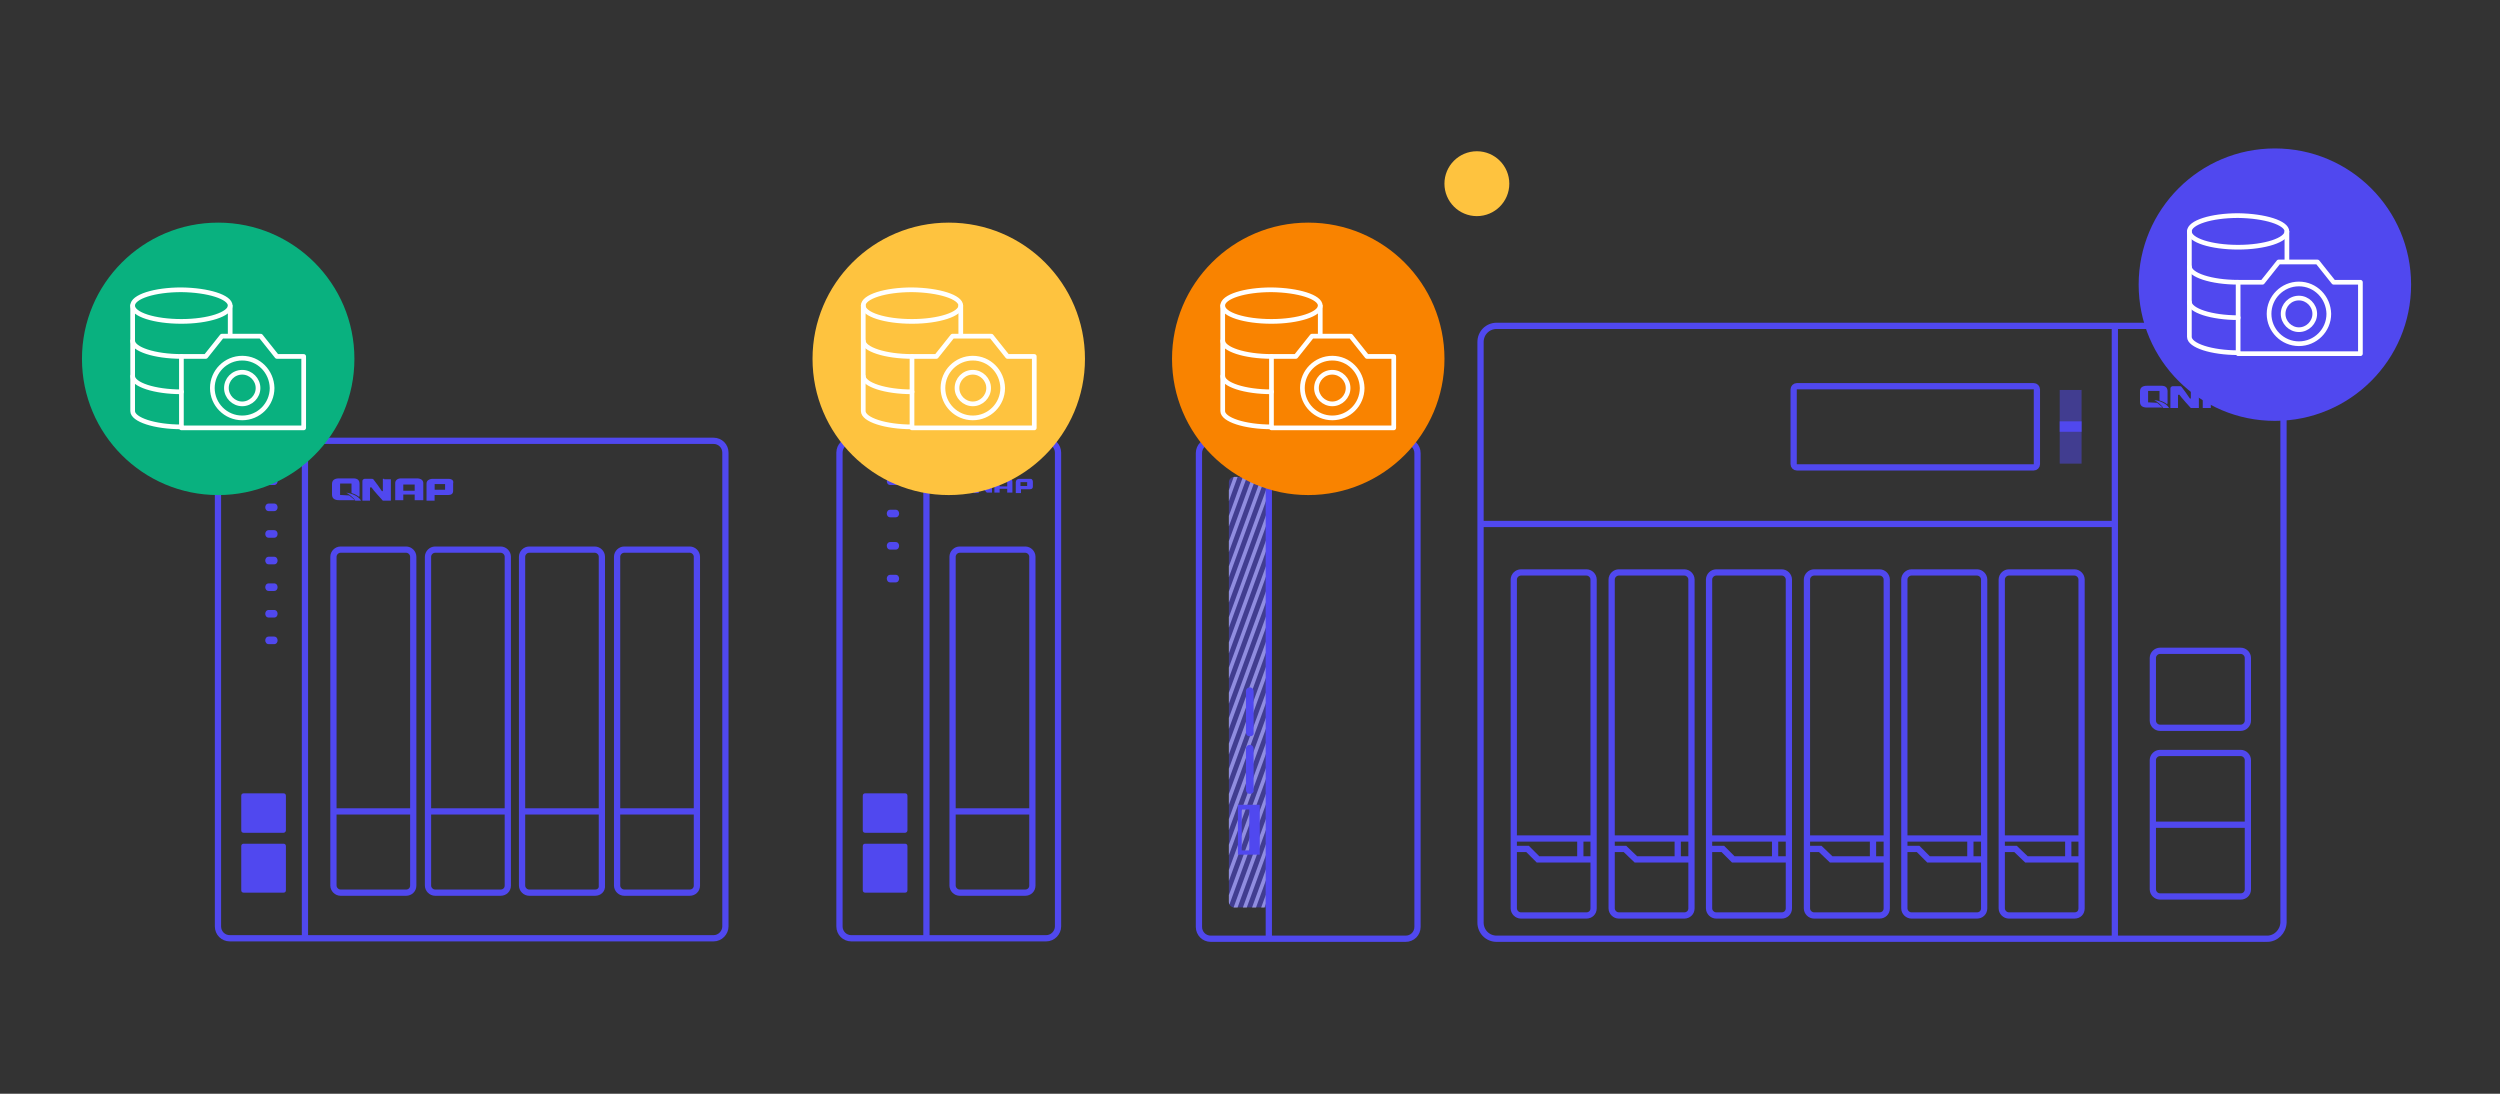 <?xml version="1.0" encoding="UTF-8"?><svg id="uuid-74b2b661-c967-4063-91b4-411868ba0ebd" xmlns="http://www.w3.org/2000/svg" xmlns:xlink="http://www.w3.org/1999/xlink" viewBox="0 0 800 350"><rect x="0" y="0" width="800" height="350" fill="#333333" stroke="none"/><defs><clipPath id="uuid-e81ce327-5765-4f06-bbac-6659343c41c4"><path d="m406.02,152.62h-11.1c-.91,0-1.67.76-1.67,1.67v134.41c0,.91.76,1.67,1.67,1.67h11.1v-137.75Z" style="fill:none;"/></clipPath></defs><path d="m135.28,160.07h-2.58v-1.82h-3.65v1.82h-2.58v-5.47c0-.46.15-.76.46-1.06s.76-.46,1.52-.46h5.02c.61,0,1.06.15,1.52.46.3.3.46.61.46,1.06v5.47h-.15Zm-2.58-3.04v-1.98h-3.65v1.98h3.65Z" style="fill:#5048ef;"/><path d="m144.71,153.53c-.3-.15-.61-.3-1.22-.3h-5.02c-.61,0-1.06.15-1.52.46-.3.3-.46.61-.46,1.06h0v5.47h2.58v-1.82h4.26c1.22,0,1.67-.46,1.67-1.37v-2.28c.15-.61,0-.91-.3-1.22Zm-2.28,3.19h-3.34v-1.82h3.34v1.82Z" style="fill:#5048ef;"/><path d="m122.97,153.22h-.46v3.95h-.3c-.46-.76-2.13-3.04-2.74-3.8h0c-.15-.15-.3-.15-.61-.15h-2.13c-.3,0-.46.15-.61.3s-.15.3-.15.61h0v6.08h2.43v-4.11s0-.15.3-.15h.15c.46.76,3.65,4.26,3.65,4.26h2.58v-6.84h-2.13v-.15Z" style="fill:#5048ef;"/><path d="m111.72,158.54s0-.15,0,0l-2.89-.15v-3.65h3.65v3.04c1.06.3,1.82.76,2.43,1.22.15-.15.15-.46.15-.76v-3.34c0-1.22-.61-1.82-1.98-1.82h-4.56c-1.52,0-2.28.61-2.28,1.82v3.34c0,1.22.76,1.82,2.28,1.82h5.02c-.46-.46-1.22-1.06-1.82-1.52Z" style="fill:#5048ef;"/><path d="m110.8,157.63c.76.46,2.28,1.52,2.89,2.58h1.82c-.3-.61-1.37-1.98-4.71-2.58Z" style="fill:#5048ef;"/><path d="m228.33,300.25H73.55c-2.13,0-3.8-1.67-3.8-3.8v-151.59c0-2.13,1.67-3.8,3.8-3.8h154.78c2.13,0,3.8,1.67,3.8,3.8v151.59c0,1.98-1.67,3.8-3.8,3.8Z" style="fill:none; stroke:#5048ef; stroke-miterlimit:10; stroke-width:2px;"/><path d="m87.69,172.08c-2.43,0,.76,0-1.67,0-1.52,0-1.52-2.43,0-2.43,2.43,0-.76,0,1.67,0,1.52,0,1.52,2.43,0,2.43h0Z" style="fill:#5048ef;"/><path d="m87.69,163.56c-2.43,0,.76,0-1.67,0-1.52,0-1.52-2.43,0-2.43,2.43,0-.76,0,1.67,0,1.52,0,1.52,2.43,0,2.43h0Z" style="fill:#5048ef;"/><path d="m87.69,155.2c-2.43,0,.76,0-1.67,0-1.52,0-1.52-2.43,0-2.43,2.43,0-.76,0,1.67,0,1.52,0,1.52,2.43,0,2.43h0Z" style="fill:#5048ef;"/><path d="m87.69,180.59c-2.43,0,.76,0-1.67,0-1.52,0-1.52-2.43,0-2.43,2.43,0-.76,0,1.67,0,1.52,0,1.52,2.43,0,2.43h0Z" style="fill:#5048ef;"/><path d="m87.69,197.62c-2.43,0,.76,0-1.67,0-1.52,0-1.52-2.43,0-2.43,2.43,0-.76,0,1.67,0,1.52,0,1.52,2.43,0,2.43h0Z" style="fill:#5048ef;"/><path d="m87.69,189.11c-2.43,0,.76,0-1.67,0-1.52,0-1.52-2.43,0-2.43,2.43,0-.76,0,1.67,0,1.52,0,1.52,2.43,0,2.43h0Z" style="fill:#5048ef;"/><path d="m87.69,206.13c-2.43,0,.76,0-1.67,0-1.52,0-1.52-2.43,0-2.43,2.43,0-.76,0,1.67,0,1.52,0,1.52,2.43,0,2.43h0Z" style="fill:#5048ef;"/><path d="m97.58,140.91v159.19" style="fill:none; stroke:#5048ef; stroke-miterlimit:10; stroke-width:2px;"/><path d="m90.73,266.49h-12.77c-.46,0-.76-.3-.76-.76v-11.1c0-.46.3-.76.76-.76h12.77c.46,0,.76.3.76.76v11.1c0,.3-.3.76-.76.76Z" style="fill:#5048ef;"/><path d="m90.73,285.65h-12.77c-.46,0-.76-.3-.76-.76v-14.14c0-.46.3-.76.76-.76h12.77c.46,0,.76.3.76.76v14.14c0,.46-.3.76-.76.76Z" style="fill:#5048ef;"/><path d="m220.73,285.65h-20.98c-1.22,0-2.28-1.06-2.28-2.28v-105.21c0-1.22,1.06-2.28,2.28-2.28h20.98c1.22,0,2.28,1.06,2.28,2.28v105.21c0,1.37-1.06,2.28-2.28,2.28Z" style="fill:none; stroke:#5048ef; stroke-miterlimit:10; stroke-width:2px;"/><line x1="197.32" y1="259.65" x2="223.01" y2="259.65" style="fill:none; stroke:#5048ef; stroke-miterlimit:10; stroke-width:2px;"/><path d="m129.96,285.65h-20.98c-1.22,0-2.28-1.06-2.28-2.28v-105.21c0-1.22,1.06-2.28,2.28-2.28h20.98c1.22,0,2.28,1.06,2.28,2.28v105.21c0,1.37-1.06,2.28-2.28,2.28Z" style="fill:none; stroke:#5048ef; stroke-miterlimit:10; stroke-width:2px;"/><line x1="106.7" y1="259.65" x2="132.24" y2="259.65" style="fill:none; stroke:#5048ef; stroke-miterlimit:10; stroke-width:2px;"/><path d="m160.22,285.65h-20.98c-1.22,0-2.28-1.06-2.28-2.28v-105.21c0-1.22,1.06-2.28,2.28-2.28h20.98c1.22,0,2.28,1.06,2.28,2.28v105.21c0,1.37-1.06,2.28-2.28,2.28Z" style="fill:none; stroke:#5048ef; stroke-miterlimit:10; stroke-width:2px;"/><line x1="136.95" y1="259.65" x2="162.5" y2="259.65" style="fill:none; stroke:#5048ef; stroke-miterlimit:10; stroke-width:2px;"/><path d="m190.47,285.65h-21.13c-1.22,0-2.28-1.06-2.28-2.28v-105.21c0-1.22,1.06-2.28,2.28-2.28h20.98c1.22,0,2.28,1.06,2.28,2.28v105.21c.15,1.37-.91,2.28-2.13,2.28Z" style="fill:none; stroke:#5048ef; stroke-miterlimit:10; stroke-width:2px;"/><line x1="167.06" y1="259.65" x2="192.75" y2="259.65" style="fill:none; stroke:#5048ef; stroke-miterlimit:10; stroke-width:2px;"/><path d="m713.69,130.57h-2.58v-1.82h-3.65v1.82h-2.58v-5.47c0-.46.15-.76.46-1.06.3-.3.76-.46,1.52-.46h5.02c.61,0,1.06.15,1.52.46.3.3.46.61.46,1.06v5.47h-.15Zm-2.58-3.19v-1.98h-3.65v1.98h3.65Z" style="fill:#5048ef;"/><path d="m723.27,123.88c-.3-.15-.61-.3-1.22-.3h-5.02c-.61,0-1.06.15-1.52.46-.3.3-.46.61-.46,1.06h0v5.47h2.58v-1.82h4.26c1.22,0,1.67-.46,1.67-1.37v-2.28c0-.61-.15-.91-.3-1.22Zm-2.28,3.34h-3.34v-1.82h3.34v1.82Z" style="fill:#5048ef;"/><path d="m701.53,123.58h-.46v3.95h-.3c-.46-.76-2.13-3.04-2.74-3.8h0c-.15-.15-.3-.15-.61-.15h-2.13c-.3,0-.46.15-.61.3-.15.15-.15.3-.15.61h0v6.08h2.43v-4.11s0-.15.3-.15h.15c.46.76,3.65,4.26,3.65,4.26h2.58v-6.84h-2.13v-.15Z" style="fill:#5048ef;"/><path d="m690.28,128.9q-.15,0,0,0l-2.89-.15v-3.65h3.65v3.04c1.06.3,1.82.76,2.43,1.22.15-.15.15-.46.15-.76v-3.34c0-1.22-.61-1.82-1.98-1.82h-4.56c-1.52,0-2.28.61-2.28,1.82v3.34c0,1.22.76,1.82,2.28,1.82h5.02c-.61-.46-1.22-1.06-1.82-1.52Z" style="fill:#5048ef;"/><path d="m689.36,127.98c.76.46,2.28,1.52,2.89,2.58h1.82c-.3-.61-1.37-1.98-4.71-2.58Z" style="fill:#5048ef;"/><path d="m725.4,300.4h-246.46c-2.89,0-5.17-2.28-5.17-5.17V109.44c0-2.89,2.28-5.17,5.17-5.17h246.61c2.89,0,5.17,2.28,5.17,5.17v185.8c-.15,2.89-2.43,5.17-5.32,5.17Z" style="fill:none; stroke:#5048ef; stroke-miterlimit:10; stroke-width:2px;"/><rect x="659.11" y="124.79" width="6.99" height="23.57" style="fill:#5048ef; opacity:.5;"/><rect x="659.11" y="134.83" width="6.99" height="3.34" style="fill:#5048ef;"/><path d="m650.75,149.57h-75.72c-.61,0-1.06-.46-1.06-1.06v-23.87c0-.61.46-1.06,1.06-1.06h75.72c.61,0,1.06.46,1.06,1.06v23.87c0,.61-.46,1.06-1.06,1.06Z" style="fill:none; stroke:#5048ef; stroke-miterlimit:10; stroke-width:2px;"/><polyline points="676.75 104.27 676.75 170.4 676.75 300.4" style="fill:none; stroke:#5048ef; stroke-miterlimit:10; stroke-width:2px;"/><line x1="473.77" y1="167.67" x2="676.75" y2="167.67" style="fill:none; stroke:#5048ef; stroke-miterlimit:10; stroke-width:2px;"/><line x1="484.87" y1="268.32" x2="509.8" y2="268.32" style="fill:none; stroke:#5048ef; stroke-miterlimit:10; stroke-width:2px;"/><line x1="505.7" y1="268.47" x2="505.7" y2="274.55" style="fill:none; stroke:#5048ef; stroke-miterlimit:10; stroke-width:2px;"/><polyline points="484.41 271.66 488.82 271.66 492.17 275.01 509.8 275.01" style="fill:none; stroke:#5048ef; stroke-miterlimit:10; stroke-width:2px;"/><path d="m507.67,292.95h-20.98c-1.22,0-2.28-1.06-2.28-2.28v-105.21c0-1.22,1.06-2.28,2.28-2.28h20.98c1.22,0,2.28,1.06,2.28,2.28v105.21c0,1.37-1.06,2.28-2.28,2.28Z" style="fill:none; stroke:#5048ef; stroke-miterlimit:10; stroke-width:2px;"/><line x1="516.04" y1="268.32" x2="541.12" y2="268.32" style="fill:none; stroke:#5048ef; stroke-miterlimit:10; stroke-width:2px;"/><line x1="536.87" y1="268.47" x2="536.87" y2="274.55" style="fill:none; stroke:#5048ef; stroke-miterlimit:10; stroke-width:2px;"/><polyline points="515.73 271.66 519.99 271.66 523.49 275.01 541.12 275.01" style="fill:none; stroke:#5048ef; stroke-miterlimit:10; stroke-width:2px;"/><path d="m538.99,292.95h-20.98c-1.22,0-2.28-1.06-2.28-2.28v-105.21c0-1.22,1.06-2.28,2.28-2.28h20.98c1.22,0,2.28,1.06,2.28,2.28v105.21c0,1.37-1.06,2.28-2.28,2.28Z" style="fill:none; stroke:#5048ef; stroke-miterlimit:10; stroke-width:2px;"/><line x1="547.36" y1="268.32" x2="572.29" y2="268.32" style="fill:none; stroke:#5048ef; stroke-miterlimit:10; stroke-width:2px;"/><line x1="568.03" y1="268.47" x2="568.03" y2="274.55" style="fill:none; stroke:#5048ef; stroke-miterlimit:10; stroke-width:2px;"/><polyline points="546.9 271.66 551.31 271.66 554.66 275.01 572.29 275.01" style="fill:none; stroke:#5048ef; stroke-miterlimit:10; stroke-width:2px;"/><path d="m570.16,292.95h-20.98c-1.22,0-2.28-1.06-2.28-2.28v-105.21c0-1.22,1.06-2.28,2.28-2.28h20.98c1.22,0,2.28,1.06,2.28,2.28v105.21c0,1.37-1.06,2.28-2.28,2.28Z" style="fill:none; stroke:#5048ef; stroke-miterlimit:10; stroke-width:2px;"/><line x1="578.53" y1="268.32" x2="603.61" y2="268.32" style="fill:none; stroke:#5048ef; stroke-miterlimit:10; stroke-width:2px;"/><line x1="599.36" y1="268.47" x2="599.36" y2="274.55" style="fill:none; stroke:#5048ef; stroke-miterlimit:10; stroke-width:2px;"/><polyline points="578.22 271.66 582.48 271.66 585.98 275.01 603.61 275.01" style="fill:none; stroke:#5048ef; stroke-miterlimit:10; stroke-width:2px;"/><path d="m601.48,292.95h-20.98c-1.22,0-2.28-1.06-2.28-2.28v-105.21c0-1.22,1.06-2.28,2.28-2.28h20.98c1.22,0,2.28,1.06,2.28,2.28v105.21c0,1.37-1.06,2.28-2.28,2.28Z" style="fill:none; stroke:#5048ef; stroke-miterlimit:10; stroke-width:2px;"/><line x1="609.85" y1="268.32" x2="634.78" y2="268.32" style="fill:none; stroke:#5048ef; stroke-miterlimit:10; stroke-width:2px;"/><line x1="630.52" y1="268.47" x2="630.52" y2="274.55" style="fill:none; stroke:#5048ef; stroke-miterlimit:10; stroke-width:2px;"/><polyline points="609.39 271.66 613.8 271.66 617.14 275.01 634.78 275.01" style="fill:none; stroke:#5048ef; stroke-miterlimit:10; stroke-width:2px;"/><path d="m632.65,292.95h-20.98c-1.22,0-2.28-1.06-2.28-2.28v-105.21c0-1.22,1.06-2.28,2.28-2.28h20.98c1.22,0,2.28,1.06,2.28,2.28v105.21c0,1.37-1.06,2.28-2.28,2.28Z" style="fill:none; stroke:#5048ef; stroke-miterlimit:10; stroke-width:2px;"/><line x1="641.02" y1="268.32" x2="666.1" y2="268.32" style="fill:none; stroke:#5048ef; stroke-miterlimit:10; stroke-width:2px;"/><line x1="661.84" y1="268.47" x2="661.84" y2="274.55" style="fill:none; stroke:#5048ef; stroke-miterlimit:10; stroke-width:2px;"/><polyline points="640.71 271.66 644.97 271.66 648.47 275.01 666.1 275.01" style="fill:none; stroke:#5048ef; stroke-miterlimit:10; stroke-width:2px;"/><path d="m663.82,292.95h-20.98c-1.22,0-2.28-1.06-2.28-2.28v-105.21c0-1.22,1.06-2.28,2.28-2.28h20.98c1.22,0,2.28,1.06,2.28,2.28v105.21c0,1.37-.91,2.28-2.28,2.28Z" style="fill:none; stroke:#5048ef; stroke-miterlimit:10; stroke-width:2px;"/><path d="m717.04,286.87h-25.85c-1.22,0-2.28-1.06-2.28-2.28v-41.36c0-1.22,1.06-2.28,2.28-2.28h25.85c1.22,0,2.28,1.06,2.28,2.28v41.36c0,1.37-1.06,2.28-2.28,2.28Z" style="fill:none; stroke:#5048ef; stroke-miterlimit:10; stroke-width:2px;"/><line x1="688.91" y1="263.91" x2="719.32" y2="263.91" style="fill:none; stroke:#5048ef; stroke-miterlimit:10; stroke-width:2px;"/><path d="m717.04,232.89h-25.85c-1.22,0-2.28-1.06-2.28-2.28v-20.07c0-1.22,1.06-2.28,2.28-2.28h25.85c1.22,0,2.28,1.06,2.28,2.28v20.07c0,1.22-1.06,2.28-2.28,2.28Z" style="fill:none; stroke:#5048ef; stroke-miterlimit:10; stroke-width:2px;"/><circle cx="472.6" cy="58.78" r="10.38" style="fill:#fec33f;"/><path d="m323.98,157.63h-1.67v-1.22h-2.43v1.22h-1.67v-3.5c0-.3.15-.61.3-.76.15-.15.61-.3.91-.3h3.34c.46,0,.76.15.91.3.15.15.3.46.3.76v3.5Zm-1.67-1.98v-1.37h-2.43v1.37h2.43Z" style="fill:#5048ef;"/><path d="m330.21,153.38c-.15-.15-.46-.15-.76-.15h-3.19c-.46,0-.76.15-.91.3-.15.15-.3.46-.3.76h0v3.5h1.67v-1.22h2.74c.76,0,1.06-.3,1.06-.91v-1.52c0-.3-.15-.61-.3-.76Zm-1.52,2.13h-2.13v-1.22h2.13v1.22Z" style="fill:#5048ef;"/><path d="m316.07,153.22h-.3v2.58h-.15c-.3-.46-1.37-1.98-1.82-2.43h0q-.15-.15-.3-.15h-1.37c-.15,0-.3,0-.46.15s-.15.3-.15.46h0v3.95h1.67v-2.74s0-.15.15-.15h0c.3.46,2.43,2.74,2.43,2.74h1.67v-4.56h-1.37v.15Z" style="fill:#5048ef;"/><path d="m308.62,156.57h-1.82v-2.43h2.43v1.98c.76.15,1.22.46,1.52.76,0-.15.15-.3.15-.46v-2.13c0-.76-.46-1.22-1.37-1.22h-3.04c-1.06,0-1.52.46-1.52,1.22v2.13c0,.76.46,1.22,1.52,1.22h3.34c-.3-.3-.76-.76-1.22-1.06Z" style="fill:#5048ef;"/><path d="m308.17,156.11c.61.3,1.52,1.06,1.82,1.67h1.22c-.3-.46-.91-1.37-3.04-1.67Z" style="fill:#5048ef;"/><path d="m334.77,300.25h-62.34c-2.13,0-3.8-1.67-3.8-3.8v-151.59c0-2.13,1.67-3.8,3.8-3.8h62.34c2.13,0,3.8,1.67,3.8,3.8v151.59c0,1.98-1.67,3.8-3.8,3.8Z" style="fill:none; stroke:#5048ef; stroke-miterlimit:10; stroke-width:2px;"/><path d="m286.58,175.88c-2.43,0,.76,0-1.67,0-1.52,0-1.52-2.43,0-2.43,2.43,0-.76,0,1.67,0,1.52,0,1.52,2.43,0,2.43h0Z" style="fill:#5048ef;"/><path d="m286.58,165.54c-2.43,0,.76,0-1.67,0-1.52,0-1.52-2.43,0-2.43,2.43,0-.76,0,1.67,0,1.52,0,1.52,2.43,0,2.43h0Z" style="fill:#5048ef;"/><path d="m286.58,155.2c-2.43,0,.76,0-1.67,0-1.52,0-1.52-2.43,0-2.43,2.43,0-.76,0,1.67,0,1.52,0,1.52,2.43,0,2.43h0Z" style="fill:#5048ef;"/><path d="m286.58,186.37c-2.43,0,.76,0-1.67,0-1.52,0-1.52-2.43,0-2.43,2.43,0-.76,0,1.67,0,1.52,0,1.52,2.43,0,2.43h0Z" style="fill:#5048ef;"/><path d="m296.46,140.91v159.19" style="fill:none; stroke:#5048ef; stroke-miterlimit:10; stroke-width:2px;"/><path d="m289.62,266.49h-12.77c-.46,0-.76-.3-.76-.76v-11.1c0-.46.3-.76.76-.76h12.77c.46,0,.76.3.76.76v11.1c0,.3-.3.76-.76.76Z" style="fill:#5048ef;"/><path d="m289.62,285.65h-12.77c-.46,0-.76-.3-.76-.76v-14.14c0-.46.3-.76.76-.76h12.77c.46,0,.76.3.76.76v14.14c0,.46-.3.76-.76.76Z" style="fill:#5048ef;"/><path d="m328.08,285.65h-20.98c-1.22,0-2.28-1.06-2.28-2.28v-105.21c0-1.22,1.06-2.28,2.28-2.28h20.98c1.22,0,2.28,1.06,2.28,2.28v105.21c0,1.37-1.06,2.28-2.28,2.28Z" style="fill:none; stroke:#5048ef; stroke-miterlimit:10; stroke-width:2px;"/><line x1="304.67" y1="259.65" x2="330.36" y2="259.65" style="fill:none; stroke:#5048ef; stroke-miterlimit:10; stroke-width:2px;"/><circle cx="303.6" cy="114.83" r="43.59" style="fill:#fec33f;"/><path d="m276.24,120.44s0-.11,0,0h0v11.1h0c0,2.75,7.03,5.06,15.61,5.06" style="fill:none; stroke:#fff; stroke-linecap:round; stroke-linejoin:round; stroke-width:1.5px;"/><path d="m276.24,109.11h0v11.21h0c0,2.75,7.03,5.06,15.61,5.06" style="fill:none; stroke:#fff; stroke-linecap:round; stroke-linejoin:round; stroke-width:1.5px;"/><path d="m276.24,97.79h0v11.21h0c0,2.75,7.03,5.06,15.61,5.06" style="fill:none; stroke:#fff; stroke-linecap:round; stroke-linejoin:round; stroke-width:1.5px;"/><path d="m307.45,107.25v-9.34h0" style="fill:none; stroke:#fff; stroke-linecap:round; stroke-linejoin:round; stroke-width:1.5px;"/><path d="m307.45,97.79c0,2.75-7.03,5.06-15.61,5.06s-15.61-2.2-15.61-5.06,7.03-5.06,15.61-5.06c8.57.11,15.61,2.31,15.61,5.06Z" style="fill:none; stroke:#fff; stroke-linecap:round; stroke-linejoin:round; stroke-width:1.5px;"/><path d="m322.4,114.06l-5.17-6.49h-12.42l-5.17,6.49h-7.8v22.86h39.13v-22.86h-8.57Z" style="fill:none; stroke:#fff; stroke-linecap:round; stroke-linejoin:round; stroke-width:1.5px;"/><path d="m311.3,114.61c-5.28,0-9.56,4.29-9.56,9.56s4.29,9.56,9.56,9.56,9.56-4.29,9.56-9.56c-.11-5.28-4.29-9.56-9.56-9.56Z" style="fill:none; stroke:#fff; stroke-linecap:round; stroke-linejoin:round; stroke-width:1.5px;"/><path d="m311.3,119.12c-2.86,0-5.06,2.31-5.06,5.06s2.31,5.06,5.06,5.06,5.06-2.31,5.06-5.06-2.31-5.06-5.06-5.06Z" style="fill:none; stroke:#fff; stroke-linecap:round; stroke-linejoin:round; stroke-width:1.5px;"/><g style="clip-path:url(#uuid-e81ce327-5765-4f06-bbac-6659343c41c4); fill:none;"><path d="m392.64,143.64v2.28l1.52-3.95c-.91,0-1.52.76-1.52,1.67Z" style="fill:#d0d3d3;"/><polygon points="395.83 141.82 392.64 150.49 392.64 153.98 397.05 141.82 395.83 141.82" style="fill:#d0d3d3;"/><polygon points="398.72 141.82 392.64 158.54 392.64 162.04 399.93 141.82 398.72 141.82" style="fill:#d0d3d3;"/><polygon points="401.61 141.82 392.64 166.76 392.64 170.1 402.97 141.82 401.61 141.82" style="fill:#d0d3d3;"/><polygon points="405.26 141.82 404.65 141.82 392.64 174.81 392.64 178.31 405.26 143.64 405.26 141.82" style="fill:#d0d3d3;"/><polygon points="405.26 148.36 392.64 182.87 392.64 186.37 405.26 151.7 405.26 148.36" style="fill:#d0d3d3;"/><polygon points="405.26 156.42 392.64 190.93 392.64 194.43 405.26 159.91 405.26 156.42" style="fill:#d0d3d3;"/><polygon points="405.26 164.47 392.64 199.14 392.64 202.49 405.26 167.97 405.26 164.47" style="fill:#d0d3d3;"/><polygon points="405.26 172.53 392.64 207.2 392.64 210.7 405.26 176.03 405.26 172.53" style="fill:#d0d3d3;"/><polygon points="405.26 180.74 392.64 215.26 392.64 218.75 405.26 184.09 405.26 180.74" style="fill:#d0d3d3;"/><polygon points="405.26 188.8 392.64 223.31 392.64 226.81 405.26 192.3 405.26 188.8" style="fill:#d0d3d3;"/><polygon points="405.26 196.86 392.64 231.37 392.64 234.87 405.26 200.36 405.26 196.86" style="fill:#d0d3d3;"/><polygon points="405.26 204.92 392.64 239.58 392.64 243.08 405.26 208.41 405.26 204.92" style="fill:#d0d3d3;"/><polygon points="405.26 212.98 392.64 247.64 392.64 251.14 405.26 216.47 405.26 212.98" style="fill:#d0d3d3;"/><polygon points="405.26 221.19 392.64 255.7 392.64 259.2 405.26 224.53 405.26 221.19" style="fill:#d0d3d3;"/><polygon points="405.26 229.24 392.64 263.76 392.64 267.26 405.26 232.74 405.26 229.24" style="fill:#d0d3d3;"/><polygon points="405.26 237.3 392.64 271.97 392.64 275.31 405.26 240.8 405.26 237.3" style="fill:#d0d3d3;"/><polygon points="405.26 245.36 392.64 280.03 392.64 283.52 405.26 248.86 405.26 245.36" style="fill:#d0d3d3;"/><polygon points="405.26 253.57 392.64 288.08 392.64 291.58 405.26 256.92 405.26 253.57" style="fill:#d0d3d3;"/><polygon points="405.26 261.63 392.64 296.14 392.64 299.64 405.26 265.13 405.26 261.63" style="fill:#d0d3d3;"/><polygon points="405.26 269.69 392.64 304.35 392.64 307.7 405.26 273.18 405.26 269.69" style="fill:#d0d3d3;"/><polygon points="405.26 277.75 392.64 312.41 392.64 315.91 405.26 281.24 405.26 277.75" style="fill:#d0d3d3;"/><path d="m405.26,285.8l-12.62,34.51v1.37c0,.46.15.76.3,1.06l12.16-33.6v-3.34h.15Z" style="fill:#d0d3d3;"/><polygon points="405.26 294.01 394.46 323.66 395.68 323.66 405.26 297.51 405.26 294.01" style="fill:#d0d3d3;"/><polygon points="405.26 302.07 397.35 323.66 398.57 323.66 405.26 305.57 405.26 302.07" style="fill:#d0d3d3;"/><polygon points="405.26 310.13 400.24 323.66 401.61 323.66 405.26 313.63 405.26 310.13" style="fill:#d0d3d3;"/><polygon points="405.26 321.69 405.26 318.19 403.28 323.66 404.5 323.66 405.26 321.69" style="fill:#d0d3d3;"/></g><path d="m406.02,152.62h-11.1c-.91,0-1.67.76-1.67,1.67v134.41c0,.91.76,1.67,1.67,1.67h11.1v-137.75Z" style="fill:#5048ef; opacity:.5;"/><path d="m449.8,300.4h-62.34c-2.13,0-3.8-1.67-3.8-3.8v-151.59c0-2.13,1.67-3.8,3.8-3.8h62.34c2.13,0,3.8,1.67,3.8,3.8v151.59c0,2.13-1.67,3.8-3.8,3.8Z" style="fill:none; stroke:#5048ef; stroke-miterlimit:10; stroke-width:2px;"/><line x1="406.02" y1="300.4" x2="406.02" y2="142.58" style="fill:none; stroke:#5048ef; stroke-miterlimit:10; stroke-width:2px;"/><path d="m399.93,254.03h0c-.76,0-1.22-.61-1.22-1.22v-13.23c0-.76.61-1.22,1.22-1.22h0c.76,0,1.22.61,1.22,1.22v13.23c.15.76-.46,1.22-1.22,1.22Z" style="fill:#5048ef;"/><path d="m399.93,235.63h0c-.76,0-1.22-.61-1.22-1.22v-13.23c0-.76.61-1.22,1.22-1.22h0c.76,0,1.22.61,1.22,1.22v13.23c.15.76-.46,1.22-1.22,1.22Z" style="fill:#5048ef;"/><path d="m396.13,273.49h6.99v-15.96h-6.99v15.96Zm1.22-14.44h2.43v13.08h-2.43v-13.08Z" style="fill:#5048ef;"/><circle cx="418.64" cy="114.83" r="43.59" style="fill:#f98300;"/><path d="m391.27,120.44s0-.11,0,0h0v11.1h0c0,2.75,7.03,5.06,15.61,5.06" style="fill:none; stroke:#fff; stroke-linecap:round; stroke-linejoin:round; stroke-width:1.5px;"/><path d="m391.27,109.11h0v11.21h0c0,2.75,7.03,5.06,15.61,5.06" style="fill:none; stroke:#fff; stroke-linecap:round; stroke-linejoin:round; stroke-width:1.5px;"/><path d="m391.27,97.79h0v11.21h0c0,2.75,7.03,5.06,15.61,5.06" style="fill:none; stroke:#fff; stroke-linecap:round; stroke-linejoin:round; stroke-width:1.5px;"/><path d="m422.48,107.25v-9.34h0" style="fill:none; stroke:#fff; stroke-linecap:round; stroke-linejoin:round; stroke-width:1.5px;"/><path d="m422.48,97.79c0,2.75-7.03,5.06-15.61,5.06s-15.61-2.2-15.61-5.06,7.03-5.06,15.61-5.06c8.57.11,15.61,2.31,15.61,5.06Z" style="fill:none; stroke:#fff; stroke-linecap:round; stroke-linejoin:round; stroke-width:1.5px;"/><path d="m437.43,114.06l-5.17-6.49h-12.42l-5.17,6.49h-7.8v22.86h39.13v-22.86h-8.57Z" style="fill:none; stroke:#fff; stroke-linecap:round; stroke-linejoin:round; stroke-width:1.5px;"/><path d="m426.33,114.61c-5.28,0-9.56,4.29-9.56,9.56s4.29,9.56,9.56,9.56,9.56-4.29,9.56-9.56c-.11-5.28-4.29-9.56-9.56-9.56Z" style="fill:none; stroke:#fff; stroke-linecap:round; stroke-linejoin:round; stroke-width:1.5px;"/><path d="m426.33,119.12c-2.86,0-5.06,2.31-5.06,5.06s2.31,5.06,5.06,5.06,5.06-2.31,5.06-5.06-2.31-5.06-5.06-5.06Z" style="fill:none; stroke:#fff; stroke-linecap:round; stroke-linejoin:round; stroke-width:1.5px;"/><circle cx="727.96" cy="91.09" r="43.59" style="fill:#5048ef;"/><path d="m700.6,96.7s0-.11,0,0h0v11.1h0c0,2.75,7.03,5.06,15.61,5.06" style="fill:none; stroke:#fff; stroke-linecap:round; stroke-linejoin:round; stroke-width:1.5px;"/><path d="m700.6,85.38h0v11.21h0c0,2.75,7.03,5.06,15.61,5.06" style="fill:none; stroke:#fff; stroke-linecap:round; stroke-linejoin:round; stroke-width:1.5px;"/><path d="m700.6,74.05h0v11.21h0c0,2.75,7.03,5.06,15.61,5.06" style="fill:none; stroke:#fff; stroke-linecap:round; stroke-linejoin:round; stroke-width:1.5px;"/><path d="m731.81,83.51v-9.34h0" style="fill:none; stroke:#fff; stroke-linecap:round; stroke-linejoin:round; stroke-width:1.5px;"/><path d="m731.81,74.05c0,2.75-7.03,5.06-15.61,5.06s-15.61-2.2-15.61-5.06,7.03-5.06,15.61-5.06c8.57.11,15.61,2.31,15.61,5.06Z" style="fill:none; stroke:#fff; stroke-linecap:round; stroke-linejoin:round; stroke-width:1.5px;"/><path d="m746.76,90.32l-5.17-6.49h-12.42l-5.17,6.49h-7.8v22.86h39.13v-22.86h-8.57Z" style="fill:none; stroke:#fff; stroke-linecap:round; stroke-linejoin:round; stroke-width:1.5px;"/><path d="m735.66,90.87c-5.28,0-9.56,4.29-9.56,9.56s4.29,9.56,9.56,9.56,9.56-4.29,9.56-9.56c-.11-5.28-4.29-9.56-9.56-9.56Z" style="fill:none; stroke:#fff; stroke-linecap:round; stroke-linejoin:round; stroke-width:1.5px;"/><path d="m735.66,95.38c-2.86,0-5.06,2.31-5.06,5.06s2.31,5.06,5.06,5.06,5.06-2.31,5.06-5.06-2.31-5.06-5.06-5.06Z" style="fill:none; stroke:#fff; stroke-linecap:round; stroke-linejoin:round; stroke-width:1.5px;"/><circle cx="69.82" cy="114.83" r="43.59" style="fill:#09b17f;"/><path d="m42.45,120.44s0-.11,0,0h0v11.1h0c0,2.75,7.03,5.06,15.61,5.06" style="fill:none; stroke:#fff; stroke-linecap:round; stroke-linejoin:round; stroke-width:1.5px;"/><path d="m42.45,109.11h0v11.21h0c0,2.75,7.03,5.06,15.61,5.06" style="fill:none; stroke:#fff; stroke-linecap:round; stroke-linejoin:round; stroke-width:1.5px;"/><path d="m42.45,97.79h0v11.21h0c0,2.75,7.03,5.06,15.61,5.06" style="fill:none; stroke:#fff; stroke-linecap:round; stroke-linejoin:round; stroke-width:1.5px;"/><path d="m73.66,107.25v-9.34h0" style="fill:none; stroke:#fff; stroke-linecap:round; stroke-linejoin:round; stroke-width:1.5px;"/><path d="m73.66,97.79c0,2.75-7.03,5.06-15.61,5.06s-15.61-2.2-15.61-5.06,7.03-5.06,15.61-5.06c8.57.11,15.61,2.31,15.61,5.06Z" style="fill:none; stroke:#fff; stroke-linecap:round; stroke-linejoin:round; stroke-width:1.5px;"/><path d="m88.61,114.06l-5.17-6.49h-12.42l-5.17,6.49h-7.8v22.86h39.13v-22.86h-8.57Z" style="fill:none; stroke:#fff; stroke-linecap:round; stroke-linejoin:round; stroke-width:1.5px;"/><path d="m77.51,114.61c-5.28,0-9.56,4.29-9.56,9.56s4.29,9.56,9.56,9.56,9.56-4.29,9.56-9.56c-.11-5.28-4.29-9.56-9.56-9.56Z" style="fill:none; stroke:#fff; stroke-linecap:round; stroke-linejoin:round; stroke-width:1.5px;"/><path d="m77.51,119.12c-2.86,0-5.06,2.31-5.06,5.06s2.31,5.06,5.06,5.06,5.06-2.31,5.06-5.06-2.31-5.06-5.06-5.06Z" style="fill:none; stroke:#fff; stroke-linecap:round; stroke-linejoin:round; stroke-width:1.5px;"/></svg>